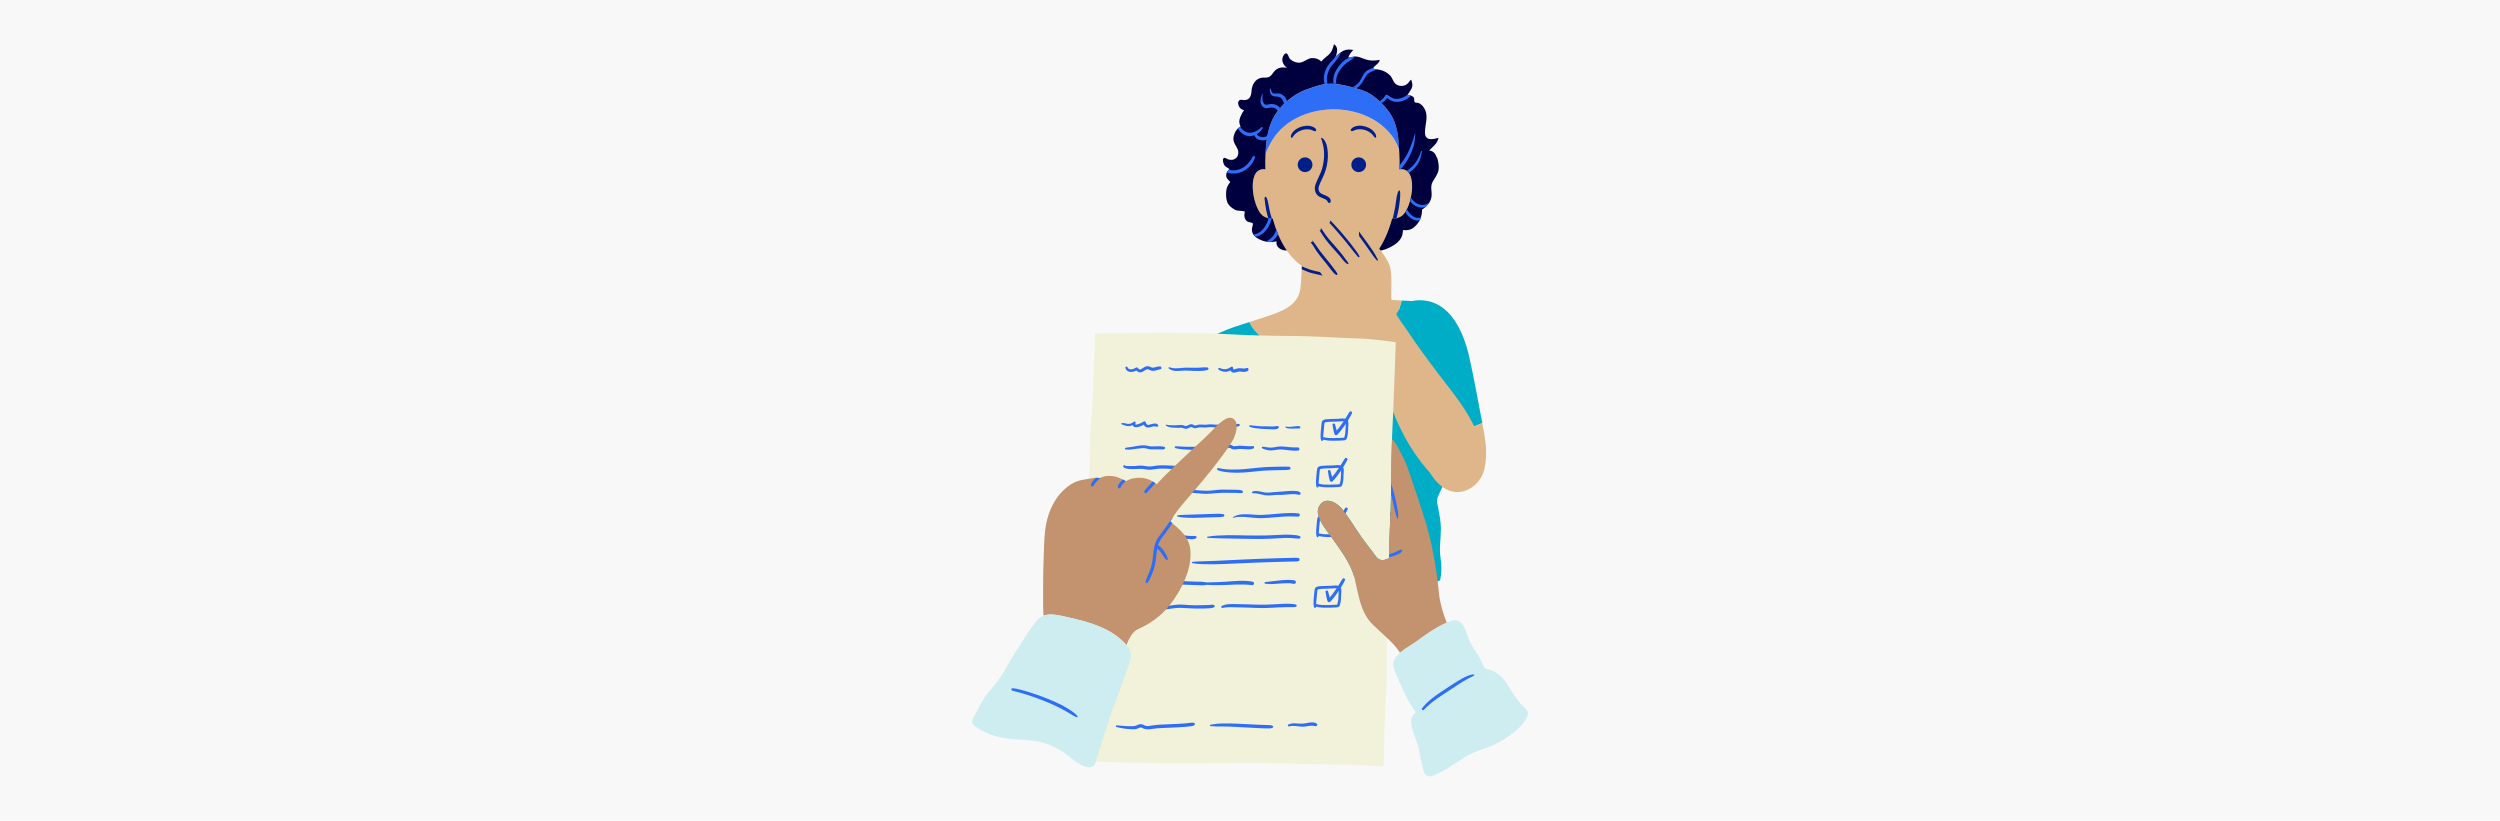 <?xml version="1.0" encoding="UTF-8"?>
<svg id="Capa_1" data-name="Capa 1" xmlns="http://www.w3.org/2000/svg" xmlns:xlink="http://www.w3.org/1999/xlink" viewBox="0 0 390 128">
  <defs>
    <style>
      .cls-1 {
        fill: #00003f;
      }

      .cls-1, .cls-2, .cls-3, .cls-4, .cls-5, .cls-6, .cls-7, .cls-8, .cls-9, .cls-10 {
        stroke-width: 0px;
      }

      .cls-2 {
        fill: #f1f2d9;
      }

      .cls-11 {
        clip-path: url(#clippath);
      }

      .cls-3 {
        fill: none;
      }

      .cls-4 {
        fill: #021f89;
      }

      .cls-5 {
        fill: #f8f8f8;
      }

      .cls-6 {
        fill: #00adc6;
      }

      .cls-12 {
        clip-path: url(#clippath-1);
      }

      .cls-13 {
        clip-path: url(#clippath-4);
      }

      .cls-14 {
        clip-path: url(#clippath-3);
      }

      .cls-15 {
        clip-path: url(#clippath-2);
      }

      .cls-16 {
        clip-path: url(#clippath-7);
      }

      .cls-17 {
        clip-path: url(#clippath-8);
      }

      .cls-18 {
        clip-path: url(#clippath-6);
      }

      .cls-19 {
        clip-path: url(#clippath-5);
      }

      .cls-20 {
        clip-path: url(#clippath-9);
      }

      .cls-21 {
        clip-path: url(#clippath-14);
      }

      .cls-22 {
        clip-path: url(#clippath-13);
      }

      .cls-23 {
        clip-path: url(#clippath-12);
      }

      .cls-24 {
        clip-path: url(#clippath-10);
      }

      .cls-25 {
        clip-path: url(#clippath-15);
      }

      .cls-26 {
        clip-path: url(#clippath-16);
      }

      .cls-27 {
        clip-path: url(#clippath-11);
      }

      .cls-7 {
        fill: #c3926e;
      }

      .cls-8 {
        fill: #cdedf0;
      }

      .cls-9 {
        fill: #2e6df5;
      }

      .cls-10 {
        fill: #dfb68a;
      }
    </style>
    <clipPath id="clippath">
      <rect class="cls-3" x="81.22" width="227.56" height="128"/>
    </clipPath>
    <clipPath id="clippath-1">
      <rect class="cls-3" x="81.22" width="227.56" height="128"/>
    </clipPath>
    <clipPath id="clippath-2">
      <path class="cls-3" d="M206.34,17.17c-3.03.4-5.93,1.81-7.67,4.38-.14.21-.27.42-.39.64-.33.58-.62,1.16-.85,1.78h0s0,.02,0,.02c-.04.81-.05,1.63-.02,2.44-3.02-.45-2.07,5.68-.54,7.12.38.36,1.09.63,1.68.55.49,1.76,1.18,3.5,2.2,4.98.38.55.81,1.07,1.3,1.53.34.33.69.61,1.04.86,0,.57-.01,1.15-.07,1.71-.1,1.07-.01,2.09-.51,3.07-1.02,2.03-3.56,2.64-5.55,3.33-.68.24-1.38.45-2.08.67.27.49.55.97.93,1.39.73.81,1.53,1.45,2.45,1.99,3.66,2.18,9.47,3.37,13.46,1.48,2.35-1.11,4.33-2.63,5.69-4.88.66-1.09.96-2.22,1.28-3.36-.6-.03-1.2-.05-1.78-.1-1.12-.09-2.34,0-3.31-.6-1.38-.86-1.46-2.66-1.59-4.11,0-.06-.01-.12-.02-.18.59-.32,1.16-.73,1.71-1.27.46-.45.88-.94,1.25-1.46,1.05-1.49,1.76-3.26,2.25-5.05.59.08,1.3-.19,1.68-.55,1.53-1.45,2.48-7.58-.54-7.12.03-.81.02-1.63-.02-2.44-.01-.21-.02-.41-.03-.62h0c-.31-.9-.77-1.74-1.31-2.41-2.12-2.63-5.55-3.9-8.9-3.9-.58,0-1.15.04-1.72.11"/>
    </clipPath>
    <clipPath id="clippath-3">
      <rect class="cls-3" x="81.22" width="227.56" height="128"/>
    </clipPath>
    <clipPath id="clippath-4">
      <path class="cls-3" d="M217.4,50.23c-1.36,2.25-3.34,3.77-5.69,4.88-3.98,1.88-9.79.7-13.46-1.48-.92-.55-1.72-1.19-2.45-1.99-.38-.42-.65-.91-.93-1.39-1.52.47-3.05.95-4.49,1.6-1.15.53-2.37,1.05-3.34,1.87-.91.76-1.65,1.74-2.31,2.7-2.12,3.09-2.41,7.17-2.65,10.8-.18,2.81-.42,5.62-.45,8.44,0,.95-.03,1.91-.06,2.86,1.35.4,2.79.63,4.04.92,1.49.34,3.2.71,4.8.79.03.26.07.51.12.77.11.55.37,1.07.37,1.64,0,.66-.31,1.35-.4,2.01-.16,1.15-.23,2.29-.23,3.47,0,1.04.01,2.17.14,3.28,2.24-.12,4.44-.5,6.7-1,3.64-.81,7.32-1.41,11.06-.89,3.42.47,6.77,1.3,10.2,1.66,1.72.18,4.48.3,6.28-.66.25-1.13.26-2.23.07-3.45-.25-1.57.06-3.03.05-4.58,0-1.16-.25-2.28-.45-3.42-.05-.3-.21-.77-.17-1.02.12-.82.8-1.72,1.02-2.57.42-1.64.19-3.45-.17-5.09-.07-.32-.27-.72-.28-1.02-.03-.55.32-1.21.45-1.74.79-3.04,1.35-6.1,1.52-9.23.16-3.04.23-7.07-1.93-9.49-1.61-1.8-3.86-1.94-6.09-2.03-.32,1.15-.61,2.27-1.28,3.36"/>
    </clipPath>
    <clipPath id="clippath-5">
      <rect class="cls-3" x="81.22" width="227.56" height="128"/>
    </clipPath>
    <clipPath id="clippath-6">
      <path class="cls-3" d="M207.28,8.56c-.41.35-.82.64-1.11,1.04-.38-.39-.85-.57-1.46-.55-.65.02-1.1.53-1.72.68-.55.14-1.23-.11-1.65-.48-.27-.24-.27-.64-.49-.85-.28-.28-.57.17-.68.44-.27.67.09,1.33.64,1.74-.81-.17-1.52-.06-2.06.63-.26.33-.44.7-.88.83-.19.06-.38.06-.58.05-.15,0-.3,0-.44.02-1.02.18-1.53,1.12-1.57,2.05-.04.83-.31,1.5-1.28,1.43-.28-.02-.45-.15-.68.1-.18.21-.13.43-.08.66.12.47.46.71.88.83-.25.29-.43.66-.58,1.03-.25.63-.22.91.02,1.52-.57.28-.94.91-1.07,1.52-.18.79.21,1.23.56,1.87.32.6.2,1.46-.51,1.72-.3.11-.61.08-.91,0-.26-.08-.52-.37-.72-.16-.21.23-.03.8.1,1.01.21.38.57.42.85.69-.33.17-.54.58-.54.95,0,.5.35.7.64,1.04-.39.53-.61.9-.64,1.57-.02.5-.01,1.07.16,1.54.2.54.68.92,1.17,1.2.52.29,1.1.1,1.58.31-.12.56-.14,1.16.39,1.54.18.13.75.14.85.3.08.14-.13.73-.14.91,0,.92.68,1.37,1.45,1.7.42.18.86.28,1.32.31.2.01.39-.02.58-.05.17-.03.35-.05.52-.05-.23.86.77,1.48,1.58,1.4-1.02-1.48-1.71-3.22-2.2-4.98-.59.08-1.3-.19-1.68-.55-1.53-1.45-2.48-7.58.54-7.12-.03-.81-.02-1.63.02-2.44,0,0,0-.01,0-.02h0c.12-2.41.41-4.67,1.92-6.65,1.29-1.7,3.12-2.99,5.17-3.59.67-.19,1.27-.46,1.96-.56.75-.11,1.51-.14,2.26-.03.68.1,1.37.25,2.03.43,1.12.31,2.31.62,3.28,1.28.94.64,1.76,1.46,2.46,2.35.92,1.18,1.36,2.5,1.58,3.97.11.72.15,1.46.18,2.19h0c0,.21.02.42.03.62.04.81.05,1.63.02,2.44,3.02-.46,2.07,5.68.54,7.12-.38.36-1.09.63-1.68.55-.49,1.79-1.2,3.56-2.25,5.05.85-.03,1.81-.46,2.46-.86.93-.59,1.47-1.29,1.48-2.39.97.09,1.5-.11,2.15-.85.6-.68.83-1.49.83-2.34.77-.5,1.43-1.26,1.49-2.17.05-.79-.24-1.46.18-2.2.35-.61.85-1.21.92-1.94.06-.6-.06-1.23-.24-1.81-.21-.65-.54-1.03-1.19-1.12.64-.68,1.25-1.01,1.46-1.98-.88.28-2.11.51-2.12-.8-.01-1.42.7-2.69-.24-4-.17-.24-.47-.53-.75-.62-.39-.13-.65.09-.68-.38-.03-.36.03-.52-.36-.7-.2-.09-.54-.2-.73-.09.25-.47.66-.89.78-1.43.08-.37-.09-.67-.14-1.03-.21.05-.39.43-.56.58-.18.15-.38.28-.61.34-.43.11-.91.03-1.26-.25-.43-.34-.5-.95-.9-1.35-.76-.76-1.66-.95-2.67-1,.11-.53,1.04-.82,1.05-1.42-.88.16-1.56.17-2.43-.16-.43-.16-.8-.34-1.28-.37-.15-.01-.35.03-.55.08-.24.06-.48.11-.63.06.14-.4.48-.86.78-1.16-.51-.07-.99-.12-1.48.1-.4.18-1,.63-1.27.99.23-.67.49-1.53-.26-1.98-.17.65-.32,1.2-.86,1.67"/>
    </clipPath>
    <clipPath id="clippath-7">
      <rect class="cls-3" x="81.22" width="227.56" height="128"/>
    </clipPath>
    <clipPath id="clippath-8">
      <path class="cls-3" d="M208.24,33.74c-.58.1-.78.61-.75.99-.29-.11-.59-.13-.89.04-.32.17-.65.57-.54,1.29-.22-.12-.44-.16-.65-.1-.28.09-.65.45-.75.81-.09.35,0,.66.14.94-.35.02-.59.23-.64.3-.16.19-.21.46-.21.7,0,.42.13.83.33,1.2.58,1.13,3.31,4.93,3.95,5.77.71.93,1.37,1.89,2.13,2.78.38.44.77.9,1.23,1.25.45.35.57.64.79,1.18.28.68.55,1.36.82,2.05.48,1.21.91,2.44,1.33,3.67.87,2.52,1.75,5.05,2.73,7.52.93,2.34,2.07,4.63,3.5,6.7,1.11,1.61,2.43,3.28,4.06,4.4.71.48,1.61.89,2.46,1.02.53.08,1.06.03,1.56-.14.62-.21,1.44-.63,1.79-1.2.43-.71.55-1.82.6-2.63.13-1.76-.3-3.5-.98-5.11-1.39-3.28-3.77-6.07-5.89-8.86-1.6-2.11-3.19-4.24-4.65-6.45-.76-1.15-1.67-2.21-2.24-3.48-.61-1.34-.41-2.76-.42-4.2,0-.75,0-1.51-.15-2.25-.34-1.73-1.8-2.82-2.51-4.38-.25-.56-.44-1.17-.56-1.77-.08-.43-.22-.97-.61-1.23-.51-.33-.92.18-1.07.62-.2.58-.2,1.24-.08,1.91-.63-.79-1.28-1.56-1.99-2.28-.42-.42-1.02-1.06-1.68-1.06-.06,0-.11,0-.17.01"/>
    </clipPath>
    <clipPath id="clippath-9">
      <rect class="cls-3" x="81.22" width="227.56" height="128"/>
    </clipPath>
    <clipPath id="clippath-10">
      <path class="cls-3" d="M225.68,97.12c-.11.05-.22.1-.32.14-1.56.71-2.98,1.74-4.35,2.75-.85.62-1.81,1.1-2.61,1.79-.11.1-.22.19-.32.3-1.27,1.27-.65,2.28-.02,3.72.76,1.71,1.62,3.82,2.81,5.28-.88.79-.87,1.37-.59,2.55.27,1.11.82,2.11,1.04,3.23.23,1.19.46,2.33.77,3.48.15.56.75.89,1.3.7.85-.29,1.65-.73,2.4-1.2,1.01-.63,2.01-1.31,3.03-1.93,1.31-.79,2.76-1.06,4.14-1.7,1.34-.62,2.64-1.5,3.75-2.46.72-.63,1.18-1.27,1.52-2,.19-.41.09-.91-.26-1.2-.97-.83-1.77-2.05-2.36-3.02-.85-1.41-1.7-2.61-3.35-3.1-.62-.18-.5.04-.85-.54-.23-.39-.38-.85-.6-1.25-.49-.85-1.08-1.63-1.53-2.5-.47-.91-.78-2.85-1.82-3.31-.15-.07-.32-.09-.49-.09-.44,0-.91.18-1.31.36"/>
    </clipPath>
    <clipPath id="clippath-11">
      <rect class="cls-3" x="81.22" width="227.56" height="128"/>
    </clipPath>
    <clipPath id="clippath-12">
      <path class="cls-3" d="M216.87,81.21c-.1,1.94-.15,3.89-.17,5.84-.36.2-.73.35-1.11.32-.72-.06-1.04-.73-1.44-1.26-.55-.74-1.13-1.45-1.66-2.19-1.05-1.49-1.98-3.08-3.11-4.52-.82-1.04-2.77-2.11-3.63-.34-.6,1.24.6,2.85,1.26,3.78,1.54,2.18,3.7,4.78,4.33,7.43.58,2.42.88,5.22,2.74,7.09.73.73,1.53,1.42,2.29,2.14.34.32.67.64.98.97.38.4.71.87,1.06,1.33.8-.69,1.76-1.17,2.61-1.79,1.38-1.01,2.79-2.04,4.35-2.75.1-.05.21-.1.32-.14-.61-1.52-1.06-3.08-1.22-4.69-.41-4.18-1.11-8.12-2.43-12.16-.65-1.99-1.29-3.97-1.97-5.93-.36-1.06-.74-2.21-1.28-3.21-.39-.72-.97-2.03-1.63-2.62-.16,4.23-.06,8.48-.29,12.71"/>
    </clipPath>
    <clipPath id="clippath-13">
      <rect class="cls-3" x="81.22" width="227.56" height="128"/>
    </clipPath>
    <clipPath id="clippath-14">
      <path class="cls-3" d="M188.87,67.42c-1.05,1.05-2.14,2.03-3.22,3.04-1.73,1.62-3.55,3.31-5.19,5.08-.73-.55-1.39-.98-2.5-1.02-.8-.03-1.62.13-2.29.55-.81-.47-1.43-.8-2.49-.84-.62-.02-1.12.11-1.57.35-.41-.06-.83-.07-1.28.02-1.15.22-2.22.26-3.23.94-1.05.71-1.88,1.56-2.53,2.64-1.84,3.07-1.59,6.15-1.75,9.59-.08,1.59-.06,3.21-.06,4.81v2.26c0,.33.05.78.06,1.2,1.11-.42,2.48-.04,3.67.22,3.3.73,6.94,1.68,9.26,4.36.39-1.03.98-2.12,1.79-2.48,1.91-.85,3.56-1.99,4.89-3.64,1.84-2.3,3.62-5.76,3.29-8.77-.23-2.07-1.68-3.15-3.15-4.4.77-1.28,1.74-2.45,2.7-3.56,1.78-2.06,3.58-4.14,5.19-6.34.75-1.03,1.6-2.12,2.15-3.27.38-.81.8-2.7-.49-2.98-.06-.01-.12-.02-.18-.02-1.01,0-2.44,1.66-3.03,2.26"/>
    </clipPath>
    <clipPath id="clippath-15">
      <rect class="cls-3" x="81.22" width="227.56" height="128"/>
    </clipPath>
    <clipPath id="clippath-16">
      <path class="cls-3" d="M162.8,96.05c-.39.14-.75.39-1.06.77-1.28,1.56-2.31,3.37-3.41,5.06-1,1.56-1.86,3.35-3.01,4.79-.6.75-1.27,1.4-1.79,2.24-.62.99-1.08,2.09-1.72,3.06,0,0,0,0,0,0-.27.42-.17.98.23,1.28,1.1.82,2.4,1.39,3.7,1.71,1.88.46,3.79.38,5.69.63,1.43.19,2.7.73,3.92,1.43,1.54.88,2.87,2.54,4.53,2.69.45.04.86-.25.98-.68.51-1.68,1.25-3.86,1.47-4.6.49-1.67,1.07-3.36,1.7-4.99.57-1.47,1.11-2.92,1.59-4.43.47-1.47,1.37-2.82.28-4.17-.06-.07-.12-.15-.18-.22-2.31-2.68-5.96-3.63-9.26-4.36-.81-.18-1.69-.41-2.52-.41-.4,0-.78.05-1.15.19"/>
    </clipPath>
  </defs>
  <rect class="cls-5" x="-6111.75" y="-48.92" width="8328.34" height="240"/>
  <g class="cls-11">
    <g class="cls-12">
      <path class="cls-10" d="M213.68,40.61c-.55.53-1.12.95-1.71,1.27,0,.06.01.12.02.18.13,1.45.21,3.26,1.59,4.11.97.6,2.2.51,3.31.6.58.05,1.18.07,1.78.1-.32,1.15-.61,2.27-1.28,3.36-1.36,2.25-3.34,3.77-5.69,4.88-3.98,1.88-9.79.7-13.46-1.48-.92-.55-1.72-1.19-2.45-1.99-.38-.42-.65-.91-.93-1.39.7-.22,1.39-.43,2.08-.67,1.99-.68,4.52-1.3,5.55-3.33.5-.99.41-2.01.51-3.07.05-.56.07-1.13.07-1.71-.36-.24-.7-.53-1.04-.86-.48-.47-.91-.98-1.3-1.53-1.02-1.48-1.71-3.22-2.2-4.98-.59.08-1.3-.19-1.68-.55-1.53-1.45-2.48-7.58.54-7.12-.03-.81-.02-1.63.02-2.44,0,0,0-.01,0-.02h0c.23-.62.52-1.2.85-1.78.12-.22.25-.43.39-.64,1.74-2.57,4.64-3.97,7.67-4.38,3.84-.51,8.13.7,10.62,3.79.53.66.99,1.51,1.31,2.4h0c0,.21.02.42.03.62.04.81.05,1.63.02,2.44,3.02-.46,2.07,5.68.54,7.12-.38.36-1.09.63-1.68.55-.49,1.79-1.2,3.56-2.25,5.05-.37.53-.78,1.02-1.25,1.46"/>
    </g>
    <g class="cls-15">
      <path class="cls-4" d="M204.74,25.7c0,.63-.51,1.15-1.15,1.15s-1.15-.51-1.15-1.15.51-1.15,1.15-1.15,1.15.51,1.15,1.15"/>
      <path class="cls-4" d="M213.11,25.7c0,.63-.51,1.15-1.15,1.15s-1.15-.51-1.15-1.15.51-1.15,1.15-1.15,1.15.51,1.15,1.15"/>
      <path class="cls-4" d="M206.09,21.56c.06.16.1.33.15.49.06.18.1.36.15.54.09.36.14.73.16,1.11.04.85-.05,1.72-.28,2.54-.25.87-.73,1.65-1.04,2.5-.26.69-.11,1.53.57,1.93.27.15.58.24.84.37.14.06.25.13.34.22.09.09.13.18.21.31.09.16.33.12.38-.05.2-.68-.68-.99-1.15-1.18-.23-.1-.46-.2-.6-.42-.18-.28-.15-.63-.05-.93.14-.42.36-.82.54-1.22.2-.43.39-.86.52-1.32.25-.85.36-1.76.31-2.64-.03-.44-.09-.88-.22-1.3-.07-.2-.16-.4-.27-.58-.12-.19-.25-.31-.44-.43-.05-.03-.12.02-.1.07"/>
      <path class="cls-4" d="M205.32,20.35c.06-.16-.12-.31-.22-.4-.13-.11-.3-.18-.46-.23-.31-.1-.66-.13-.98-.09-.68.07-1.35.34-1.84.83-.24.24-.5.59-.44.94.02.1.15.11.21.06.1-.1.17-.21.25-.32.08-.11.17-.2.27-.29.21-.19.46-.34.72-.45.51-.22,1.09-.3,1.62-.17.15.04.29.1.43.16.14.05.36.18.44-.03"/>
      <path class="cls-4" d="M210.81,20.44c.13.07.26-.02.38-.07.12-.05.25-.11.39-.14.26-.07.51-.09.79-.06.52.04,1.09.26,1.5.61.12.1.23.2.32.32.09.12.16.24.27.35.06.06.19.04.21-.06.06-.33-.16-.63-.37-.87-.22-.25-.5-.45-.8-.59-.61-.3-1.37-.43-2.03-.23-.19.05-.38.13-.53.26-.11.09-.36.36-.14.48"/>
      <path class="cls-4" d="M209.55,35.82c-.06-.14-.23-.22-.37-.27-.17-.06-.35-.1-.53-.14-.39-.07-.79-.08-1.19-.03-.77.09-1.55.35-1.98,1.03-.12.18.15.39.3.23.46-.47,1.14-.7,1.78-.76.35-.03.71-.02,1.07,0,.17,0,.34.02.51.04.13.01.29.02.41-.05.02-.01.02-.03.01-.06"/>
      <path class="cls-4" d="M197.32,30.72c-.1.21-.03.42,0,.65.03.23.06.47.09.7.07.48.15.95.28,1.42.13.48.27.96.44,1.42.17.46.37.93.64,1.34.09.14.31.05.27-.11-.12-.48-.29-.95-.44-1.41-.15-.46-.29-.93-.42-1.4-.12-.46-.2-.92-.29-1.39-.04-.23-.09-.45-.15-.68-.06-.21-.11-.45-.31-.56-.03-.02-.08,0-.1.03"/>
      <path class="cls-4" d="M218.27,29.7c-.06.08-.13.13-.18.22-.05.1-.07.23-.1.34-.07.23-.11.47-.15.71-.06.46-.12.93-.2,1.39-.18.94-.41,1.88-.63,2.81-.12.51-.25,1.01-.39,1.52-.04.14.16.22.23.1.23-.4.4-.84.55-1.28.15-.44.29-.89.42-1.33.27-.93.45-1.9.55-2.86.03-.27.06-.55.06-.82,0-.13,0-.26,0-.39,0-.14-.04-.24-.08-.38-.01-.04-.07-.06-.09-.02"/>
      <path class="cls-4" d="M213.58,41.35c-.51.09-.97.4-1.43.61-.49.22-1.02.37-1.54.49-1.09.26-2.2.34-3.31.22-.56-.06-1.12-.16-1.67-.29-.42-.1-.86-.19-1.27-.32-.51-.17-1.01-.4-1.5-.62-.66-.3-1.32-.62-1.96-.95-.07-.03-.17.04-.11.11.18.23.42.4.66.56.31.2.63.37.96.53.57.28,1.14.54,1.73.76.33.12.68.2,1.02.28.57.14,1.14.26,1.72.34,1.16.16,2.3.13,3.45-.1.61-.12,1.23-.28,1.79-.55.28-.13.55-.29.8-.47.24-.17.49-.35.69-.57.01-.02,0-.04-.02-.03"/>
    </g>
    <g class="cls-14">
      <path class="cls-10" d="M190.52,84.65c-.16,1.15-.23,2.29-.23,3.47,0,1.04.01,2.17.14,3.28-.97.05-1.96.06-2.96,0-1.48-.08-3.03-.38-4.47-.76-.59-.16-1.2-.33-1.78-.53.04-3.87.26-7.73.36-11.59,1.35.4,2.79.63,4.04.92,1.49.34,3.21.71,4.8.79.03.26.07.51.12.77.11.55.37,1.07.37,1.64,0,.66-.31,1.35-.4,2.01"/>
      <path class="cls-6" d="M225.18,67.63c-.14.53-.48,1.19-.45,1.74.02.3.21.7.28,1.02.36,1.65.59,3.45.17,5.09-.21.84-.89,1.74-1.02,2.57-.04.25.12.72.17,1.02.2,1.13.45,2.26.45,3.42,0,1.54-.3,3.01-.05,4.58.19,1.22.18,2.33-.07,3.45-1.8.96-4.56.84-6.28.66-3.43-.36-6.78-1.19-10.2-1.66-3.74-.52-7.42.08-11.06.89-2.26.5-4.45.88-6.7,1-.13-1.11-.14-2.24-.14-3.28,0-1.18.08-2.32.23-3.47.09-.65.4-1.34.4-2.01,0-.57-.26-1.09-.37-1.64-.05-.25-.09-.51-.12-.77-1.59-.09-3.31-.45-4.8-.79-1.25-.29-2.69-.52-4.04-.92.03-.95.05-1.91.06-2.86.03-2.82.27-5.63.45-8.44.23-3.63.53-7.72,2.65-10.8.67-.97,1.41-1.94,2.31-2.7.97-.82,2.19-1.34,3.34-1.87,1.44-.66,2.97-1.13,4.49-1.6.27.49.55.97.93,1.39.73.81,1.53,1.45,2.45,1.99,3.66,2.18,9.47,3.37,13.46,1.48,2.35-1.11,4.33-2.63,5.69-4.88.66-1.09.96-2.22,1.28-3.36,2.23.09,4.48.24,6.09,2.03,2.17,2.42,2.1,6.45,1.93,9.49-.17,3.14-.73,6.2-1.52,9.23"/>
    </g>
    <g class="cls-13">
      <path class="cls-4" d="M191,60.84c-.01.36-.1.71-.13,1.07-.03.33-.08.66-.12.99-.09.66-.2,1.31-.34,1.97-.28,1.35-.69,2.66-1.01,4-.66,2.79-.53,5.67.1,8.45.07.32.14.64.16.97.02.34.02.69.03,1.03,0,.64.01,1.36.35,1.93.06.11.27.07.26-.07-.08-.57-.09-1.14-.09-1.71,0-.61.01-1.22-.08-1.82-.05-.32-.14-.64-.2-.97-.07-.36-.14-.72-.19-1.08-.11-.68-.17-1.37-.21-2.06-.07-1.4.02-2.8.3-4.17.14-.69.34-1.37.5-2.05.16-.65.31-1.31.44-1.97.14-.72.26-1.45.34-2.18.04-.38.06-.76.07-1.14,0-.4-.05-.79-.07-1.18,0-.07-.1-.07-.11,0"/>
      <path class="cls-4" d="M213.03,78.8c.07.17.16.32.29.45.15.14.34.25.52.35.4.21.84.36,1.27.48.97.26,1.99.46,3,.36.66-.06,1.38-.19,1.95-.54.08-.05.05-.19-.05-.18-.57.03-1.12.16-1.69.2-.57.04-1.15.02-1.71-.06-.79-.11-1.61-.28-2.36-.57-.2-.08-.4-.17-.59-.27-.17-.1-.36-.18-.53-.29-.05-.03-.14.02-.11.09"/>
      <path class="cls-4" d="M194.96,80.29c.63.5,1.5.58,2.28.58.88,0,1.76-.13,2.61-.36.42-.11.83-.27,1.22-.46.19-.09.06-.41-.15-.34-1.49.46-3.11.83-4.68.66-.4-.04-.81-.13-1.2-.22-.08-.02-.16.09-.09.15"/>
    </g>
    <g class="cls-19">
      <path class="cls-9" d="M218.27,23.36c-.31-.89-.77-1.74-1.31-2.4-2.49-3.09-6.78-4.3-10.62-3.79-3.03.4-5.93,1.81-7.67,4.38-.14.21-.27.42-.39.64-.33.58-.62,1.16-.85,1.78.12-2.41.41-4.67,1.92-6.65,1.29-1.7,3.12-2.99,5.17-3.59.67-.19,1.27-.46,1.96-.56.75-.11,1.51-.14,2.26-.03.68.1,1.37.25,2.03.43,1.12.31,2.31.62,3.28,1.28.94.64,1.76,1.46,2.46,2.35.92,1.18,1.36,2.5,1.58,3.97.11.72.15,1.46.18,2.19"/>
      <path class="cls-1" d="M224.19,24.58c.18.57.29,1.2.24,1.81-.07.73-.57,1.32-.92,1.94-.42.74-.13,1.41-.18,2.2-.05.91-.72,1.67-1.49,2.17,0,.85-.24,1.67-.83,2.34-.65.74-1.18.94-2.15.85,0,1.11-.54,1.8-1.48,2.39-.64.41-1.61.84-2.46.86,1.05-1.49,1.76-3.26,2.25-5.05.59.08,1.3-.19,1.68-.55,1.53-1.45,2.48-7.58-.54-7.12.03-.81.02-1.63-.02-2.44-.01-.21-.02-.41-.03-.62h0c-.03-.73-.08-1.48-.18-2.2-.22-1.46-.66-2.79-1.58-3.97-.7-.9-1.52-1.71-2.46-2.35-.97-.66-2.16-.98-3.28-1.28-.67-.18-1.35-.33-2.03-.43-.75-.11-1.51-.08-2.26.03-.69.1-1.29.36-1.96.56-2.05.6-3.88,1.89-5.17,3.59-1.5,1.98-1.8,4.23-1.92,6.65h0s0,.02,0,.02c-.04.81-.05,1.63-.02,2.44-3.02-.45-2.07,5.68-.54,7.12.38.36,1.09.63,1.68.55.49,1.76,1.18,3.5,2.2,4.98-.81.08-1.81-.54-1.58-1.4-.36,0-.72.12-1.1.1-.46-.03-.9-.13-1.32-.31-.77-.32-1.45-.78-1.45-1.7,0-.17.22-.77.14-.91-.09-.16-.67-.17-.85-.3-.53-.38-.51-.98-.39-1.54-.49-.21-1.07-.02-1.58-.31-.49-.28-.97-.65-1.17-1.2-.17-.47-.19-1.04-.16-1.54.03-.68.25-1.05.64-1.57-.29-.34-.64-.54-.64-1.04,0-.37.2-.78.54-.95-.28-.27-.64-.31-.85-.69-.12-.22-.31-.79-.1-1.01.2-.21.47.08.72.16.3.09.61.12.91,0,.71-.27.83-1.12.51-1.72-.34-.65-.73-1.08-.56-1.87.13-.6.5-1.24,1.07-1.52-.24-.61-.27-.89-.02-1.52.15-.37.33-.73.58-1.03-.42-.12-.76-.36-.88-.83-.06-.23-.11-.45.08-.66.22-.25.39-.12.68-.1.97.07,1.23-.6,1.28-1.43.05-.93.56-1.88,1.57-2.05.34-.06.69.03,1.02-.08.44-.13.62-.5.88-.83.55-.69,1.25-.8,2.06-.63-.54-.41-.91-1.08-.64-1.74.11-.27.4-.72.68-.44.21.21.22.61.49.85.42.37,1.1.61,1.65.48.62-.15,1.07-.66,1.72-.68.61-.02,1.09.16,1.46.55.29-.4.7-.69,1.11-1.04.53-.46.68-1.01.86-1.67.74.45.49,1.31.26,1.98.27-.36.87-.81,1.27-.99.49-.22.98-.17,1.48-.1-.3.31-.64.76-.78,1.16.28.09.83-.17,1.18-.14.47.03.84.21,1.28.37.87.33,1.54.32,2.43.16,0,.6-.94.89-1.05,1.42,1.02.05,1.92.24,2.67,1,.4.4.47,1,.9,1.35.35.28.83.36,1.26.25.23-.06.44-.18.61-.34.17-.15.35-.53.56-.58.05.36.22.67.14,1.03-.12.54-.53.95-.78,1.43.19-.12.53,0,.73.09.39.18.33.34.36.7.03.47.29.25.68.38.28.09.58.38.75.62.94,1.31.23,2.58.24,4,.01,1.31,1.24,1.08,2.12.8-.21.96-.82,1.3-1.46,1.98.64.09.98.47,1.19,1.12"/>
    </g>
    <g class="cls-18">
      <path class="cls-9" d="M220.71,20.88c-.12.5-.29.99-.47,1.47-.18.48-.35.95-.58,1.41-.44.92-1.03,1.76-1.74,2.49-.41.42-.85.8-1.3,1.17-.18.15.05.43.25.32.94-.53,1.71-1.34,2.33-2.21.6-.86,1.08-1.85,1.35-2.86.16-.58.2-1.18.24-1.78,0-.05-.08-.06-.09-.01"/>
      <path class="cls-9" d="M221.66,23.62c-.1.45-.32.9-.55,1.29-.23.39-.49.75-.82,1.07-.31.29-.65.55-1.03.76-.35.19-.73.36-1.14.38-.26.02-.25.37,0,.39.47.05.94-.11,1.34-.33.41-.22.78-.52,1.11-.85.34-.34.64-.74.84-1.18.22-.48.31-.97.41-1.49.02-.11-.14-.15-.16-.05"/>
      <path class="cls-9" d="M196.92,14.63c-.08.23-.18.44-.23.68-.05.23-.06.46-.02.7.08.47.42.88.93.87.22,0,.44-.08.66-.1.19-.01.37,0,.54.07.29.1.52.34.63.63.17.43.09.9-.02,1.33-.05.21.23.33.34.15.42-.71.39-1.75-.26-2.33-.31-.28-.72-.42-1.14-.41-.24,0-.47.07-.7.11-.18.03-.31.01-.44-.13-.17-.19-.25-.45-.26-.7-.02-.27-.01-.59.04-.85,0-.04-.05-.06-.07-.02"/>
      <path class="cls-9" d="M198.1,13.88c-.05.36.03.79.34,1.02.35.26.81.08,1.19.26.29.14.49.41.59.71.11.35.07.71.03,1.07-.03.23.35.33.44.12.33-.69.13-1.66-.47-2.15-.16-.13-.33-.23-.52-.29-.23-.07-.46-.04-.7-.03-.2.01-.38.02-.53-.15-.13-.15-.19-.35-.2-.54,0-.09-.15-.12-.16-.02"/>
      <path class="cls-9" d="M208.95,6.67c.02.35-.02.73-.08,1.07-.06.36-.21.65-.42.94-.24.33-.49.64-.77.94-.18.2-.36.38-.51.6-.52.78-.83,1.9-.55,2.82.16.53.55.99,1.11,1.12.17.04.28-.2.12-.29-.37-.22-.67-.5-.79-.92-.12-.42-.08-.88.02-1.3.11-.44.29-.87.54-1.24.14-.22.34-.4.51-.61.25-.29.48-.59.69-.9.22-.33.37-.67.39-1.07.02-.4-.14-.77-.17-1.16,0-.06-.1-.06-.1,0"/>
      <path class="cls-9" d="M212.17,7.46c-.24.26-.49.5-.75.74-.26.24-.52.48-.8.67-.28.19-.57.34-.85.53-.29.2-.52.43-.73.7-.4.51-.8,1.06-.95,1.7-.12.47-.13.97-.03,1.45.11.53.4,1.04.94,1.2.17.05.27-.19.12-.28-.75-.43-.78-1.53-.57-2.27.16-.56.53-1.05.9-1.49.2-.24.42-.45.68-.63.26-.18.53-.34.78-.53.59-.47.96-1.08,1.36-1.71.04-.06-.05-.12-.09-.07"/>
      <path class="cls-9" d="M215.92,9.81c-.24.15-.5.25-.75.38-.24.12-.49.23-.74.32-.49.19-1.03.32-1.42.71-.4.39-.56.96-.87,1.42-.28.42-.69.76-1.14.97-.51.24-1.06.25-1.61.19-.22-.02-.25.32-.05.38,1.03.29,2.13-.15,2.84-.9.41-.43.62-.97.94-1.46.31-.48.82-.62,1.32-.84.29-.12.56-.27.82-.45.27-.19.49-.42.73-.63.05-.04-.01-.12-.07-.09"/>
      <path class="cls-9" d="M220.93,12.99c-.24.4-.49.8-.76,1.18-.28.39-.66.7-1.09.93-.43.23-.92.37-1.4.32-.51-.05-.84-.37-1.26-.62-.1-.06-.24-.02-.3.08-.23.39-.53.71-.94.91-.41.2-.89.29-1.33.39-.25.06-.14.43.11.38.5-.09,1.01-.19,1.48-.42.46-.23.81-.61,1.07-1.05-.1.03-.2.05-.3.08.35.21.64.48,1.03.62.43.14.9.14,1.33.03.82-.2,1.56-.74,1.97-1.48.23-.41.31-.88.49-1.31.03-.06-.06-.11-.09-.05"/>
      <path class="cls-9" d="M193.13,17.68c-.28.25-.34.66-.32,1.01.02.4.1.83.25,1.2.41,1,1.53,1.63,2.58,1.24.57-.21,1.01-.61,1.34-1.12.08-.13-.1-.27-.21-.16-.58.57-1.42,1.05-2.25.78-.4-.13-.77-.42-.99-.78-.18-.29-.28-.64-.36-.97-.05-.2-.09-.41-.1-.61,0-.18-.02-.4.1-.54.02-.03-.01-.07-.04-.04"/>
      <path class="cls-9" d="M195.7,20.71c-.02.16-.05.27.01.43.05.13.12.26.22.37.23.24.56.34.89.38.35.04.7-.03,1.01-.2.15-.08.29-.19.42-.3.13-.12.28-.25.36-.41.09-.17-.09-.34-.25-.25-.13.07-.24.18-.36.27-.11.08-.23.16-.36.23-.23.12-.48.17-.74.16-.21-.02-.48-.09-.63-.21-.07-.06-.13-.13-.18-.2-.03-.05-.06-.11-.1-.16-.04-.05-.09-.08-.13-.13-.04-.05-.14-.02-.15.04"/>
      <path class="cls-9" d="M189.79,25.4c.1.23.22.47.39.66.18.21.4.39.63.55.44.3.99.47,1.52.47.98.01,1.91-.4,2.6-1.1.39-.4.66-.88.86-1.4.08-.2-.25-.34-.35-.15-.4.73-.96,1.43-1.71,1.82-.78.41-1.72.44-2.51.04-.25-.13-.5-.27-.74-.43-.23-.16-.46-.3-.66-.49-.02-.02-.04,0-.03.03"/>
      <path class="cls-9" d="M195.96,37.86c.22.11.43.23.66.3.22.06.46.05.68.01.49-.07.92-.33,1.29-.64.65-.54,1-1.31,1.09-2.14.05-.48.02-.96-.07-1.43-.04-.22-.37-.16-.38.05-.01.71.02,1.44-.24,2.12-.26.69-.88,1.29-1.56,1.56-.22.09-.44.13-.68.15-.26.02-.52.03-.76-.07-.05-.02-.08.06-.03.08"/>
      <path class="cls-9" d="M194.43,36.3c.18.16.33.35.54.46.19.11.4.16.62.18.46.03.93-.18,1.3-.44.8-.58,1.29-1.5,1.5-2.45.12-.55.16-1.11.12-1.67-.02-.27-.4-.27-.42,0-.07.84-.12,1.69-.48,2.47-.33.72-.95,1.48-1.76,1.68-.45.11-1.03.06-1.39-.27-.02-.02-.06.01-.03.03"/>
      <path class="cls-9" d="M223.82,30.04c-.11.36-.27.7-.47,1.03-.17.29-.39.55-.69.71-.73.4-1.55.14-2.12-.41-.33-.32-.58-.72-.78-1.13-.09-.18-.37-.05-.32.13.24.87.98,1.71,1.85,1.95.87.25,1.77-.15,2.25-.9.26-.4.35-.88.48-1.33.03-.13-.16-.18-.2-.05"/>
      <path class="cls-9" d="M222.22,33.53c-.07.29-.45.4-.71.44-.3.04-.63.01-.9-.13-.73-.37-1.15-1.14-1.43-1.87-.09-.23-.41-.14-.36.1.23,1.32,1.59,2.77,3.03,2.24.34-.12.55-.36.6-.72.02-.14-.18-.21-.22-.06"/>
    </g>
    <g class="cls-16">
      <path class="cls-6" d="M231.23,65.99c-1.11.54-2.46.92-3.54,1.27-1.53.5-3.05,1-4.62,1.35-.62.14-1.3.32-1.97.45-.45-1.4-.82-2.81-1.23-4.22-.04-.13-.08-.27-.12-.4-.34-1.15-.75-2.27-1.05-3.43-.32-1.2-.75-2.36-1.04-3.57-.53-2.2-.98-5.03-.31-7.24.62-2.05,1.86-3.37,4.1-3.36,4.8,0,6.88,4.97,7.78,8.95.67,2.99,1.19,6,1.78,9,.08.4.16.79.24,1.19"/>
      <path class="cls-10" d="M231.55,73.22c-.65,2.64-3.55,4.5-6.11,3.01-2.02-1.17-3.13-3.73-3.89-5.83-.16-.44-.31-.89-.45-1.33.68-.14,1.35-.32,1.97-.45,1.57-.35,3.08-.85,4.62-1.35,1.09-.35,2.43-.74,3.54-1.27.48,2.4.92,4.78.32,7.23"/>
      <path class="cls-10" d="M231.24,72.27c-.06.81-.17,1.92-.6,2.63-.34.57-1.17.99-1.79,1.2-.5.17-1.04.22-1.56.14-.85-.13-1.75-.53-2.46-1.02-1.64-1.12-2.95-2.79-4.06-4.4-1.43-2.07-2.57-4.36-3.5-6.7-.98-2.48-1.86-5.01-2.73-7.52-.43-1.23-.85-2.46-1.33-3.67-.27-.68-.54-1.37-.82-2.05-.22-.54-.34-.83-.79-1.18-.45-.36-.85-.82-1.23-1.25-.76-.88-1.43-1.85-2.13-2.78-.64-.84-3.36-4.63-3.95-5.77-.19-.37-.32-.78-.33-1.2,0-.24.05-.51.21-.7.06-.07.29-.28.64-.3-.15-.28-.24-.59-.14-.94.1-.37.47-.73.75-.81.21-.06.43-.02.65.1-.11-.72.23-1.11.54-1.29.3-.16.6-.15.89-.04-.03-.38.17-.89.75-.99.71-.12,1.39.59,1.84,1.05.71.72,1.37,1.49,1.99,2.28-.12-.66-.12-1.33.08-1.91.15-.44.57-.95,1.07-.62.39.26.53.8.61,1.23.12.6.31,1.22.56,1.77.71,1.56,2.16,2.65,2.51,4.38.15.74.15,1.5.15,2.25,0,1.44-.19,2.86.42,4.2.57,1.26,1.49,2.33,2.24,3.48,1.46,2.21,3.05,4.34,4.65,6.45,2.12,2.79,4.5,5.58,5.89,8.86.68,1.61,1.11,3.36.98,5.11"/>
    </g>
    <g class="cls-17">
      <path class="cls-4" d="M210.55,34.51c.44.87.98,1.68,1.57,2.46.59.78,1.14,1.59,1.71,2.39.31.45.6.9.99,1.28.07.07.18-.02.14-.11-.22-.43-.44-.85-.7-1.26-.27-.41-.55-.81-.84-1.21-.56-.8-1.16-1.57-1.73-2.36-.32-.45-.66-.87-1.05-1.25-.05-.05-.12.01-.09.07"/>
      <path class="cls-4" d="M206.61,33.85c.31.42.67.8,1.02,1.18.36.39.71.8,1.06,1.2.69.8,1.37,1.61,2.02,2.44.38.48.75.98,1.17,1.44.1.1.25-.03.19-.15-.25-.49-.59-.91-.92-1.35-.32-.42-.64-.85-.98-1.26-.68-.84-1.39-1.65-2.13-2.44-.41-.44-.81-.87-1.3-1.22-.09-.06-.21.06-.15.15"/>
      <path class="cls-4" d="M205.36,34.62c-.03.09-.06.21-.05.31.01.12.07.24.12.35.1.21.24.39.37.58.31.44.57.92.89,1.36.7.95,1.54,1.79,2.3,2.69.38.45.69.97,1.2,1.28.12.07.22-.09.14-.19-.31-.39-.59-.82-.9-1.22-.34-.44-.71-.87-1.08-1.29-.38-.43-.76-.85-1.12-1.28-.35-.42-.64-.87-.94-1.33-.14-.21-.3-.4-.43-.61-.06-.1-.12-.2-.16-.3-.04-.12-.1-.23-.13-.35-.03-.11-.19-.1-.22,0"/>
      <path class="cls-4" d="M203.96,35.98c-.25.4-.05.87.15,1.24.23.42.54.8.8,1.2.14.21.26.43.4.65.18.26.36.52.56.77.37.48.77.95,1.15,1.43.22.28.42.56.65.84.22.27.47.61.78.78.09.05.23-.03.19-.15-.11-.29-.32-.54-.51-.78-.19-.24-.36-.49-.55-.73-.36-.47-.74-.93-1.11-1.38-.37-.45-.73-.91-1.05-1.41-.24-.37-.53-.71-.78-1.08-.27-.4-.5-.85-.53-1.33,0-.08-.11-.11-.15-.04"/>
    </g>
    <g class="cls-20">
      <path class="cls-2" d="M217.74,53.39s-.31,9.31-.54,13.96c-.02.38-.03.77-.05,1.15-.16,4.23-.06,8.48-.29,12.71-.1,1.94-.15,3.89-.17,5.84-.36.2-.73.35-1.11.32-.72-.06-1.04-.73-1.44-1.26-.55-.74-1.13-1.45-1.66-2.19-1.05-1.49-1.98-3.08-3.11-4.52-.82-1.04-2.77-2.11-3.63-.34-.6,1.24.6,2.85,1.26,3.78,1.54,2.18,3.7,4.78,4.33,7.43.58,2.42.88,5.22,2.74,7.09.73.73,1.53,1.42,2.29,2.14-.06,3.15.04,6.3-.19,9.42-.25,3.54-.16,7.06-.35,10.59-1.19.08-2.47-.09-3.66-.14-3.26-.14-6.53-.1-9.8-.23-7.42-.29-14.89,0-22.32-.11-2.54-.04-5.08-.05-7.62-.17-.83-.04-2.18.14-2.93-.18-.14-2.82-.26-5.65-.28-8.49-.03-3.44.04-6.86.17-10.29.07-2.03.16-4.07.26-6.11.29-6.02,0-12.04.27-18.06.11-2.37.03-4.74.14-7.11.12-2.58.38-5.16.47-7.75.05-1.43.09-2.85.17-4.28.03-.71.13-4.55.13-4.55,0,0,13.8-.26,20,.06,3.44.18,6.92.3,10.37.31,3.7,0,7.41.31,11.11.41,1.81.05,5.45.56,5.45.56"/>
      <path class="cls-9" d="M175.65,57.19c-.19.1-.03.39.06.51.12.16.29.26.48.3.43.1.88-.07,1.25-.28-.1-.03-.2-.05-.31-.08.22.29.52.53.91.43.29-.07.5-.29.77-.41.12-.06.22-.08.35-.03.18.07.35.18.55.21.47.07.89-.17,1.33-.25.25-.04.18-.42-.06-.43-.21,0-.42.04-.62.09-.19.05-.39.13-.59.1-.16-.02-.31-.12-.46-.18-.17-.06-.34-.07-.51-.02-.27.08-.48.27-.73.41-.08.05-.18.1-.26.08-.12-.02-.24-.16-.32-.26-.06-.08-.19-.08-.27-.04-.27.16-.61.32-.93.27-.12-.02-.23-.08-.31-.18-.08-.09-.16-.33-.32-.24"/>
      <path class="cls-9" d="M182.32,57.48c.82.66,1.91.28,2.86.33.53.03,1.05.06,1.57.06.54,0,1.13.01,1.64-.16.22-.08.17-.37-.05-.39-.51-.05-1.03.04-1.54.05-.51.01-1.03,0-1.54-.01-.95-.04-1.91.28-2.83-.07-.11-.04-.21.13-.12.2"/>
      <path class="cls-9" d="M190.09,57.66c.33.21.68.35,1.07.34.39-.01.76-.16,1.08-.38l-.33-.19c-.01.26.06.54.32.65.21.09.45.04.67-.02.1-.03.19-.06.29-.08.15-.03.3-.01.45,0,.38.05.75.1,1.06-.16.09-.08.09-.24.02-.33-.08-.1-.2-.12-.32-.06-.24.11-.51.05-.76.02-.25-.03-.49-.01-.73.06-.08.03-.16.05-.24.07-.04.01-.08.02-.12.03-.02,0-.03,0-.05.01-.04,0,0,0-.02,0-.02,0-.11,0-.06,0-.03,0,0,0-.02,0,0,0-.01,0-.02-.04-.02-.05-.01-.1-.01-.16,0-.16-.19-.29-.33-.19-.25.18-.54.34-.85.36-.32.03-.64-.06-.93-.19-.17-.08-.31.15-.15.25"/>
      <path class="cls-9" d="M174.88,66.1c.13.13.34.18.51.24.17.06.35.11.53.13.44.06.81-.12,1.15-.4-.1-.06-.2-.12-.3-.18-.07.21-.12.47.07.64.16.15.41.13.61.09.4-.07.84-.26,1.18-.5-.1-.04-.2-.08-.3-.12.07.24.19.48.41.61.18.11.4.1.6.06.2-.04.38-.11.58-.15.2-.04.35,0,.55.05.18.04.28-.16.17-.3-.26-.34-.81-.17-1.15-.07-.14.04-.31.1-.44.07-.19-.03-.27-.23-.32-.4-.04-.11-.19-.2-.3-.12-.27.19-.59.34-.9.43-.07.02-.18.05-.23.05-.09,0-.12,0-.18,0,0,0-.01,0-.01,0-.03-.01.01.02,0-.01.02.02,0,.01,0,0,0-.02,0,.02,0-.02,0-.02,0-.05,0-.07,0-.05.02-.1.04-.15.06-.18-.17-.29-.3-.18-.28.25-.59.37-.97.32-.28-.04-.68-.22-.96-.07-.01,0-.01.02,0,.03"/>
      <path class="cls-9" d="M181.88,66.4c.17.1.34.19.53.23.21.05.43.08.64.09.39.03.79.01,1.18.01.17,0,.27.03.42.09.19.07.38.1.57.04.15-.04.28-.13.42-.19.15-.07.26-.07.4.02.14.09.28.13.45.12.19-.02.36-.1.55-.13.19-.04.4,0,.59,0,.2.01.41.02.61,0,.21-.02.42-.06.63-.06.18,0,.35.02.53.04.2.02.4.04.6.02.21-.02.41-.1.61-.14.2-.03.38.02.58.07.21.05.43.07.65.07.25,0,.51-.02.76-.06.25-.03.5-.06.72-.17.17-.08.07-.32-.09-.33-.21-.01-.43.04-.64.07-.21.03-.43.05-.65.06-.19,0-.38,0-.56-.03-.18-.03-.35-.09-.53-.11-.19-.02-.37.02-.55.07-.21.06-.4.08-.62.07-.37-.02-.74-.08-1.11-.04-.2.02-.39.05-.59.05-.22,0-.43-.02-.65-.03-.18,0-.36.01-.54.06-.14.04-.31.13-.45.07-.15-.06-.25-.16-.42-.18-.17-.02-.34.04-.49.11-.13.06-.25.15-.4.17-.17.02-.33-.1-.49-.14-.19-.04-.4-.02-.59-.01-.22,0-.43.02-.64.03-.45.02-.93,0-1.38-.09-.07-.02-.12.08-.05.12"/>
      <path class="cls-9" d="M194.93,66.57c.39.17.87.22,1.29.27.44.06.87.08,1.31.09.34,0,.68.04,1.01.05.3,0,.74.03.93-.24.07-.1,0-.25-.11-.27-.16-.03-.28.01-.43.03-.16.02-.32.03-.48.03-.31,0-.63-.02-.94-.02-.41,0-.82,0-1.24-.04-.21-.02-.41-.04-.62-.06-.22-.02-.44-.07-.66-.06-.11,0-.18.17-.06.22"/>
      <path class="cls-9" d="M200.57,66.73c.33.12.68.14,1.04.14.18,0,.35-.01.53-.02.18,0,.36,0,.54,0,.24,0,.23-.35,0-.37-.34-.03-.69.03-1.02.07-.34.04-.69.06-1.03,0-.11-.02-.15.12-.04.16"/>
      <path class="cls-9" d="M206.23,68.42c-.05.06-.09.12-.11.19.09.02.18.05.27.07.04-.18.01-.38.03-.56.01-.22.03-.45.05-.67.04-.41.08-.82.12-1.22,0-.06.01-.13.03-.19,0-.03.01-.05.02-.08,0-.01,0-.03.01-.04,0,.02,0,.02,0,0,.01-.03-.02.01.02-.02-.03.02,0,0,0,0,.04-.02,0,0,0,0,.01,0,.03,0,.04-.01.03,0,.06-.01.09-.02.45-.08.95-.08,1.41-.09.4,0,.81-.06,1.21-.06.13,0,.31-.01.41.07.13.11.11.32.1.47-.04.51,0,1.03-.11,1.53-.03.15-.06.31-.11.45,0,0-.03.04,0,.02,0,0,.03,0,0,0-.02,0-.05.01-.07.02-.15.02-.42.02-.6.03-.28.01-.57.02-.85.03-.56.01-1.13,0-1.68-.14-.25-.07-.36.33-.11.39.55.14,1.12.17,1.68.16.51,0,1.03-.01,1.54-.05.14-.01.28-.03.38-.14.09-.09.13-.23.16-.36.06-.25.11-.5.13-.76.03-.31.01-.61.04-.92.03-.42.1-.94-.37-1.15-.36-.16-.82-.06-1.2-.04-.6.03-1.19.01-1.79.07-.31.03-.63.07-.75.4-.07.19-.07.4-.09.6-.02.25-.05.5-.07.75-.03.28-.05.57-.05.86,0,.22,0,.53.12.72.1.15.33.02.24-.14-.03-.05-.05-.09-.06-.14-.01-.03-.05-.05-.08-.02"/>
      <path class="cls-9" d="M208.22,66.49c0-.05.02-.1.04-.15-.13-.02-.25-.03-.38-.05.07.48.15.97.3,1.43.06.17.28.25.42.11.48-.5.9-1.05,1.28-1.62.19-.29.38-.57.55-.87.17-.3.36-.59.49-.91.08-.19-.23-.37-.36-.21-.2.26-.36.55-.53.83-.18.29-.37.58-.56.87-.37.55-.78,1.08-1.23,1.57.14.04.28.07.42.11-.17-.46-.24-.94-.39-1.4-.11-.34-.62,0-.3.23.03.02.04.05.06.1.03.08.17.06.18-.02"/>
      <path class="cls-9" d="M205.51,75.69c-.05.06-.09.12-.11.19.09.02.18.05.27.07.04-.18.01-.38.03-.56.01-.22.03-.45.05-.67.04-.41.08-.82.12-1.22,0-.06.01-.13.03-.19,0-.03.01-.05.02-.08,0-.01,0-.03.01-.04,0,.02,0,.02,0,0,.01-.03-.02.01.02-.02-.03.02,0,0,0,0,.04-.02,0,0,0,0,.01,0,.03,0,.04-.01.03,0,.06-.01.09-.02.45-.08.95-.08,1.41-.09.4,0,.81-.06,1.21-.06.13,0,.31-.01.41.07.13.11.11.32.1.47-.04.51,0,1.03-.11,1.53-.03.15-.06.31-.11.45,0,0-.03.04,0,.02,0,0,.03,0,0,0-.02,0-.05.01-.07.02-.15.02-.42.02-.6.03-.28.01-.57.02-.85.03-.56.01-1.13,0-1.68-.14-.25-.07-.36.33-.11.39.55.14,1.12.17,1.68.16.51,0,1.03-.01,1.54-.05.14-.01.28-.03.38-.14.09-.09.13-.23.16-.36.06-.25.11-.5.13-.76.03-.31.01-.61.04-.92.03-.42.1-.94-.37-1.15-.36-.16-.82-.06-1.2-.04-.6.03-1.19.01-1.79.07-.31.03-.63.07-.75.4-.07.19-.07.4-.09.6-.02.25-.05.5-.07.75-.03.28-.05.57-.05.86,0,.22,0,.53.12.72.1.15.33.02.24-.14-.03-.05-.05-.09-.06-.14-.01-.03-.05-.05-.08-.02"/>
      <path class="cls-9" d="M207.5,73.75c0-.05.02-.1.04-.15l-.38-.05c.07.48.15.97.3,1.43.06.17.28.25.42.11.48-.5.9-1.05,1.28-1.62.19-.29.38-.57.55-.87.17-.3.36-.59.49-.91.08-.19-.23-.37-.36-.21-.2.26-.36.55-.53.83-.18.29-.37.58-.56.87-.37.55-.78,1.08-1.23,1.57.14.04.28.07.42.11-.17-.46-.24-.94-.39-1.4-.11-.34-.62,0-.3.23.03.02.04.05.06.1.03.08.17.06.18-.02"/>
      <path class="cls-9" d="M205.54,83.44c-.05.06-.09.12-.11.19.09.02.18.05.27.07.04-.18.01-.38.03-.56.01-.22.03-.45.05-.67.04-.41.08-.82.12-1.22,0-.06.01-.13.03-.19,0-.03.01-.05.02-.08,0-.01,0-.03.01-.04,0,.02,0,.02,0,0,.01-.03-.02.01.02-.02-.03.02,0,0,0,0,.04-.02,0,0,0,0,.01,0,.03,0,.04-.01.03,0,.06-.01.09-.02.45-.08.95-.08,1.41-.09.4,0,.81-.06,1.21-.06.13,0,.31-.01.41.07.13.11.11.32.1.47-.04.51,0,1.03-.11,1.53-.03.15-.06.31-.11.45,0,0-.03.04,0,.02,0,0,.03,0,0,0-.02,0-.05.01-.07.02-.15.02-.42.02-.6.03-.28.01-.57.02-.85.03-.56.01-1.13,0-1.68-.14-.25-.07-.36.33-.11.39.55.14,1.12.17,1.68.16.51,0,1.03-.01,1.54-.05.14-.01.28-.03.38-.14.09-.09.13-.23.16-.36.06-.25.11-.5.13-.76.03-.31.01-.61.04-.92.03-.42.1-.94-.37-1.15-.36-.16-.82-.06-1.2-.04-.6.03-1.19.01-1.79.07-.31.03-.63.07-.75.4-.07.19-.07.4-.09.6-.02.25-.05.5-.07.75-.03.28-.05.57-.05.86,0,.22,0,.53.12.72.1.15.33.02.24-.14-.03-.05-.05-.09-.06-.14-.01-.03-.05-.05-.08-.02"/>
      <path class="cls-9" d="M207.54,81.5c0-.05.02-.1.04-.15l-.38-.05c.07.48.15.97.3,1.43.06.17.28.25.42.11.48-.5.9-1.05,1.28-1.62.19-.29.38-.57.55-.87.17-.3.36-.59.49-.91.08-.19-.23-.37-.36-.21-.2.26-.36.55-.53.83-.18.29-.37.58-.56.87-.37.55-.78,1.08-1.23,1.57.14.04.28.07.42.11-.17-.46-.24-.94-.39-1.4-.11-.34-.62,0-.3.23.03.02.04.05.06.1.03.08.17.06.18-.02"/>
      <path class="cls-9" d="M205.13,94.47c-.05.06-.09.12-.11.19.09.02.18.05.27.07.04-.18.01-.38.03-.56.01-.22.03-.45.05-.67.04-.41.08-.82.12-1.22,0-.06.01-.13.03-.19,0-.03.01-.05.02-.08,0-.01,0-.03.01-.04,0,.02,0,.02,0,0,.01-.03-.02.01.02-.02-.03.02,0,0,0,0,.04-.02,0,0,0,0,.01,0,.03,0,.04-.01.03,0,.06-.01.09-.02.45-.08.95-.08,1.41-.09.4,0,.81-.06,1.21-.06.13,0,.31-.01.41.07.13.11.11.32.1.47-.04.51,0,1.03-.11,1.53-.03.15-.06.31-.11.45,0,0-.03.04,0,.02,0,0,.03,0,0,0-.02,0-.05.01-.07.02-.15.02-.42.02-.6.03-.28.01-.57.02-.85.03-.56.01-1.13,0-1.68-.14-.25-.07-.36.33-.11.39.55.14,1.12.17,1.68.16.51,0,1.03-.01,1.54-.05.14-.01.28-.03.38-.14.09-.09.13-.23.16-.36.06-.25.11-.5.13-.76.03-.31.01-.61.04-.92.03-.42.1-.94-.37-1.15-.36-.16-.82-.06-1.2-.04-.6.03-1.19.01-1.79.07-.31.03-.63.07-.75.4-.07.19-.07.4-.09.6-.02.25-.05.5-.07.75-.03.28-.05.57-.05.86,0,.22,0,.53.12.72.1.15.33.02.24-.14-.03-.05-.05-.09-.06-.14-.01-.03-.05-.05-.08-.02"/>
      <path class="cls-9" d="M207.13,92.54c0-.05.02-.1.04-.15-.13-.02-.25-.03-.38-.05.07.48.15.97.3,1.43.06.17.28.25.42.11.48-.5.9-1.05,1.28-1.62.19-.29.38-.57.55-.87.17-.3.36-.59.49-.91.08-.19-.23-.37-.36-.21-.2.26-.36.55-.53.83-.18.29-.37.58-.56.87-.37.55-.78,1.08-1.23,1.57.14.04.28.07.42.11-.17-.46-.24-.94-.39-1.4-.11-.34-.62,0-.3.23.03.02.04.05.06.1.03.08.17.06.18-.02"/>
      <path class="cls-9" d="M175.51,70.06s0,.01.03.03c.04.03.06.03.1.04.07,0,.14,0,.21,0,.17,0,.34.02.51,0,.35-.02.7-.1,1.05-.14.21-.03.42-.04.63-.06.21-.02.41-.04.62,0,.2.03.39.09.58.13.23.04.45.05.67.04.27,0,.54-.01.8,0,.28,0,.56.03.85,0,.22-.02.29-.34.05-.4-.48-.12-.99-.08-1.48-.07-.23,0-.46.03-.69,0-.2-.03-.39-.08-.58-.12-.44-.09-.87-.03-1.31.03-.36.05-.72.15-1.08.19-.19.02-.39.04-.58.07-.08.01-.17.03-.25.05-.04.01-.08.03-.11.05-.03.03-.03.07-.05.1-.02.02,0,.05.02.05"/>
      <path class="cls-9" d="M183.34,69.91c.79.19,1.61.23,2.42.26.81.03,1.62.01,2.43-.05.4-.03.8-.1,1.2-.06.42.03.82.12,1.23.05.4-.06.77-.21,1.17-.25.12-.01.22.1.33.16.17.09.36.1.55.09.23-.02.45-.07.68-.08.23,0,.47.01.7.03.24.02.47.04.71.04.26,0,.49-.03.74-.12.2-.07.18-.42-.05-.39-.21.02-.43.02-.63.02-.22,0-.43-.02-.65-.04-.42-.04-.82-.06-1.24,0-.15.02-.35.07-.5.03-.15-.04-.27-.17-.41-.22-.17-.06-.36-.02-.53,0-.22.03-.43.1-.65.15-.17.05-.35.09-.53.09-.21,0-.41-.02-.62-.05-.19-.02-.37-.04-.56-.04-.22,0-.43.03-.64.05-.8.07-1.6.1-2.41.12-.9.03-1.8-.04-2.69-.09-.16,0-.2.24-.04.28"/>
      <path class="cls-9" d="M196.91,69.95c.41.17.88.32,1.33.32.46,0,.92-.13,1.38-.15.47-.02.95.08,1.42.12.49.05,1,.11,1.49.04.29-.04.2-.48-.07-.49-.25,0-.49,0-.74,0-.23,0-.46-.03-.68-.05-.47-.04-.95-.12-1.42-.09-.45.03-.9.17-1.35.18-.45.02-.88-.15-1.32-.14-.16,0-.16.2-.03.25"/>
      <path class="cls-9" d="M175.23,72.66c-.04.25.21.37.42.42.3.08.63.09.94.1.31,0,.63,0,.94-.02.11,0,.21-.02.32-.02.26-.02.52.03.77.07.27.05.55.09.83.07.29-.01.58-.07.86-.11.58-.09,1.17-.07,1.76-.05.61.03,1.22.07,1.84.11.59.03,1.18.02,1.77,0,.54-.02,1.08,0,1.63,0,.51,0,1.05-.01,1.46-.35.15-.12-.02-.32-.17-.29-.4.07-.82.12-1.22.12-.43,0-.87-.02-1.3-.02-.56,0-1.11.06-1.67.04-.58-.02-1.17-.07-1.75-.1-.58-.03-1.16-.06-1.74-.04-.55.02-1.08.18-1.63.18-.5,0-.98-.18-1.49-.14-.23.02-.47.04-.7.06-.35.02-.7.03-1.05.02-.08,0-.16,0-.23-.01-.07,0-.09,0-.16-.02-.02,0-.05-.01-.07-.02-.04-.01-.01,0-.03-.01-.03-.01-.04-.01-.06-.02.02,0,.02.01,0,0,0,0,.03.04.01,0-.05-.11-.24-.08-.26.03"/>
      <path class="cls-9" d="M189.97,73.35c.62.23,1.29.31,1.95.36.7.05,1.41.05,2.12,0,.67-.04,1.34-.11,2-.19.78-.09,1.56-.13,2.34-.15.46-.01.93-.02,1.39-.03.46,0,.93,0,1.39-.08.27-.04.19-.44-.06-.46-.4-.02-.81,0-1.21,0-.41,0-.81,0-1.22.02-.81.02-1.61.05-2.41.14-1.33.15-2.68.31-4.02.29-.73,0-1.46-.08-2.18-.23-.21-.04-.28.24-.09.31"/>
      <path class="cls-9" d="M174.9,76.35c.06.03.13.06.18.11.07.06.09.09.18.11.15.03.31.05.47.08.31.06.61.13.92.17.31.05.61.08.92.07.28-.01.55-.09.83-.12.24-.02.46.04.68.11.27.08.55.06.83.06.65,0,1.29.1,1.94.1,1.31.01,2.62-.24,3.94-.17.65.03,1.29.12,1.93.16.65.04,1.27-.03,1.91-.09.68-.07,1.35-.07,2.03-.06.35,0,.7,0,1.05.01.33,0,.66.05.99.03.24-.02.27-.32.05-.4-.28-.11-.59-.11-.89-.12-.31-.01-.61-.01-.92-.01-.61,0-1.22-.04-1.83.01-.62.05-1.24.16-1.87.16-.64,0-1.28-.07-1.92-.13-1.3-.11-2.59.05-3.89.09-.67.02-1.33-.03-1.99-.07-.32-.02-.64,0-.96-.02-.2,0-.39-.1-.59-.14-.33-.06-.62,0-.94.06-.33.07-.66.07-1,.04-.35-.03-.7-.1-1.06-.15-.18-.03-.35-.05-.53-.07-.09,0-.15-.01-.22.03-.08.05-.16.09-.25.12,0,0-.01.01,0,.02"/>
      <path class="cls-9" d="M195.4,76.95c.22,0,.42,0,.65.03.24.04.47.1.71.15.24.06.47.12.72.14.29.03.59.02.89,0,.32-.03.64-.07.96-.07.21,0,.42,0,.63,0,.46-.02.92-.08,1.37-.1.25-.01.5-.02.75,0,.21.02.41.08.62.09.18.01.27-.23.15-.35-.15-.15-.35-.2-.55-.23-.23-.03-.46-.04-.69-.04-.48,0-.96.06-1.44.1-.51.05-1.01.05-1.52.11-.33.04-.66.08-.99.07-.24,0-.48-.05-.72-.1-.28-.06-.57-.12-.85-.15-.23-.02-.54-.02-.73.12-.09.06-.07.22.06.22"/>
      <path class="cls-9" d="M174.95,80.12c.03.2.25.3.42.36.18.06.38.08.57.08.43,0,.85-.09,1.29-.03.48.07.94.18,1.43.18.51,0,1.02-.03,1.53-.05.29,0,.58-.01.86,0,.3.01.61.05.91.03.17-.01.28-.27.1-.35-.46-.21-1-.2-1.51-.19-.5,0-1,.04-1.5.06-.25,0-.5.01-.75,0-.22-.02-.44-.06-.66-.1-.23-.04-.46-.08-.7-.08-.21,0-.42.02-.62.05-.22.03-.45.06-.67.04-.09,0-.19-.02-.27-.06-.1-.04-.17-.09-.28-.1-.1,0-.15.1-.14.18"/>
      <path class="cls-9" d="M183.68,80.58c.58.15,1.18.18,1.78.2.6.02,1.2,0,1.8-.02.6-.02,1.2-.04,1.8-.06.6-.02,1.21,0,1.8-.1.19-.03.19-.35,0-.39-.59-.1-1.21-.06-1.8-.04-.6.02-1.2.04-1.8.06-.6.02-1.2.04-1.8.06-.59.02-1.19.02-1.78.11-.09.01-.08.16,0,.18"/>
      <path class="cls-9" d="M192.44,80.78c.24-.11.53-.13.79-.15.28-.01.56-.01.84,0,.6.04,1.2.12,1.79.17,1.37.11,2.73-.1,4.09-.19.42-.03.85-.05,1.28-.05.43,0,.87.03,1.3.03.27,0,.35-.44.07-.49-.39-.07-.8-.07-1.19-.07-.39,0-.77.02-1.16.04-.78.05-1.57.13-2.35.19-.64.05-1.26.1-1.9.05-.6-.04-1.21-.1-1.81-.09-.33,0-.67.03-1,.1-.3.07-.55.19-.82.32-.08.04-.01.17.07.13"/>
      <path class="cls-9" d="M174.84,83.75c.43-.02.86-.04,1.3-.03.42.02.84.06,1.25.11.83.1,1.66.22,2.5.19.39-.01.78-.06,1.17-.04.37.02.72.04,1.09-.02.38-.06.74-.09,1.13-.08.35.02.7.06,1.04.1.4.05.8.1,1.2.12.35.02.78.06,1.08-.15.11-.07.11-.28-.04-.31-.32-.06-.66-.02-.99-.04-.36-.02-.71-.06-1.07-.11-.7-.09-1.39-.18-2.09-.09-.38.05-.74.09-1.12.07-.38-.02-.75-.02-1.13.01-.85.07-1.7-.04-2.55-.12-.47-.04-.94-.09-1.42-.09-.47,0-.94.03-1.39.18-.14.05-.13.28.04.28"/>
      <path class="cls-9" d="M188.41,83.91c.97.06,1.95.07,2.92.09.95.02,1.9.03,2.84.05.97.02,1.93.03,2.9.02.93-.01,1.85-.07,2.78-.12.48-.03.96-.04,1.44-.02.46.02.92.1,1.39.1.19,0,.3-.3.1-.38-.39-.17-.81-.2-1.23-.22-.43-.03-.87-.03-1.3-.02-.92.03-1.85.1-2.77.12-.98.02-1.96.01-2.93,0-.97-.01-1.93-.05-2.9-.04-1.09.02-2.19.05-3.27.23-.12.02-.08.19.03.2"/>
      <path class="cls-9" d="M174.77,87.67c.19.19.58.19.84.2.32,0,.63,0,.95-.01.31,0,.62,0,.93.04.3.04.61.1.91.15.6.09,1.2.11,1.8,0,.64-.1,1.27-.05,1.91,0,.38.03.75.02,1.13,0,.38-.01.76,0,1.13,0,.28,0,.34-.42.07-.49-.66-.17-1.35-.03-2.02-.06-.64-.02-1.28-.11-1.92-.04-.33.04-.65.11-.98.12-.28.01-.56,0-.84-.03-.61-.06-1.21-.19-1.82-.17-.36.01-.72.05-1.09.08-.17.01-.34.02-.51.03-.16.01-.33,0-.48.07-.04.02-.04.08-.01.11"/>
      <path class="cls-9" d="M186,87.84c.13.02.25.05.38.07.15.02.29.04.44.05.26.03.52.04.79.05.54.02,1.07.02,1.61.02,1.07-.01,2.14-.06,3.21-.11,2.15-.1,4.3-.19,6.46-.25.6-.02,1.2-.03,1.79-.05.3,0,.61-.01.91-.02.32,0,.64,0,.95-.05.25-.05.26-.47,0-.51-.28-.04-.55-.03-.83-.02-.26,0-.53.01-.79.02-.54.01-1.08.03-1.62.04-1.08.03-2.16.07-3.24.11-2.14.08-4.29.21-6.43.3-.59.02-1.19.04-1.78.06-.3.01-.6.01-.9.03-.16,0-.31.02-.47.03-.16,0-.31.04-.47.05-.13,0-.12.18,0,.19"/>
      <path class="cls-9" d="M175.13,91.07c.06.11.22.1.32.09.19-.02.39-.06.58-.09.22-.04.44-.09.66-.12.16-.03.32-.05.48-.02.3.06.58.19.87.28.32.1.64.11.98.06.36-.05.7-.14,1.05-.21.36-.08.72-.1,1.09-.06.39.03.77.1,1.15.13.39.03.77.03,1.16.04.79.02,1.58.05,2.37.08.4.02.8.03,1.2.04.18,0,.37.01.56.02.2,0,.41-.05.61-.07.19-.02.4.02.59.03.19,0,.39.01.58.01.4,0,.81,0,1.21,0,1.59-.05,3.18-.2,4.77,0,.3.04.37-.47.07-.53-1.39-.27-2.83-.1-4.23,0-.74.05-1.49.07-2.23.09-.19,0-.39,0-.58.02-.19.01-.38-.04-.57-.07-.38-.06-.79-.04-1.18-.05-.78-.03-1.56-.06-2.34-.09-.77-.03-1.55,0-2.32-.1-.37-.04-.75-.1-1.12-.11-.36,0-.73.06-1.08.14-.34.08-.68.19-1.03.22-.3.03-.57-.05-.85-.14-.27-.09-.56-.19-.85-.17-.23.01-.46.07-.68.13-.23.06-.46.13-.69.2-.09.03-.18.05-.27.07-.02,0-.08.02-.08.02-.04.02-.03-.02,0,.02-.09-.11-.26.03-.19.15"/>
      <path class="cls-9" d="M197.35,91.05c.77.14,1.58.04,2.35-.02.39-.03.79-.05,1.18-.05.18,0,.36,0,.54.03.16.02.34.09.5.07.25-.03.35-.33.13-.48-.14-.1-.38-.1-.55-.12-.18-.02-.37-.02-.55-.02-.39,0-.79.03-1.18.07-.8.08-1.59.18-2.39.27-.13.02-.19.22-.03.25"/>
      <path class="cls-9" d="M175.47,94.99s-.02-.06-.05-.08c0,0-.09-.07-.03-.02.01.08.02.16.03.24.03-.06.02-.11.03-.17l-.21.21c.88-.1,1.76.04,2.64.07.97.04,1.93-.12,2.89-.12.47,0,.95-.04,1.42-.1.48-.06.96-.15,1.44-.18.48-.04.95,0,1.43.03.46.03.91.05,1.37.06.5,0,1,.01,1.5,0,.25,0,.5-.02.75-.04.25-.02.48-.04.71-.16.15-.08.12-.33-.05-.37-.21-.05-.4-.02-.61,0-.22.02-.44.03-.67.04-.45.02-.9.02-1.35.02-.45,0-.9-.01-1.34-.04-.48-.03-.95-.08-1.43-.07-.47.01-.94.09-1.4.16-.48.06-.96.12-1.44.14-.49.02-.98.02-1.46.05-.48.03-.96.08-1.44.09-1,.02-2.01-.18-3,.03-.09.02-.15.11-.15.2,0,.04,0,.08.01.12.03.14.19.18.3.12.03-.01.05-.03.06-.06,0,0,.02-.02.02-.03.03-.06.02-.06-.03.01.05-.02.09-.07.07-.13"/>
      <polyline class="cls-9" points="190.18 94.69 190.18 94.68 190.18 94.69"/>
      <path class="cls-9" d="M190.69,94.84c.62-.14,1.25-.13,1.88-.11.74.02,1.47.04,2.21.06.79.03,1.57.08,2.36.07.78-.01,1.57-.07,2.35-.11.44-.02.88-.04,1.32-.04.23,0,.46,0,.69,0,.22,0,.47.03.68-.06.12-.05.16-.21.04-.29-.17-.11-.37-.12-.57-.14-.2-.02-.4-.04-.6-.04-.4,0-.8,0-1.2.03-.8.04-1.6.1-2.4.12-.81.03-1.61-.01-2.42-.04-.77-.02-1.54-.03-2.3-.05-.7-.01-1.51-.05-2.14.3-.17.09-.05.34.13.3"/>
      <path class="cls-9" d="M174.16,113.41c.73.19,1.46.3,2.21.34.35.02.72.05,1.05-.08.15-.06.31-.15.47-.18.16-.02.3.07.43.13.36.18.72.17,1.12.13.38-.04.76-.11,1.15-.14.88-.06,1.76-.08,2.64-.12.51-.02,1.01-.05,1.52-.09.24-.02.48-.04.72-.07.26-.03.53-.05.77-.15.23-.1.2-.42-.06-.44-.22-.02-.44.02-.66.04-.22.03-.44.05-.67.07-.44.04-.88.06-1.32.08-.89.04-1.78.07-2.67.12-.39.03-.77.07-1.16.13-.33.05-.75.15-1.06.02-.15-.06-.29-.16-.45-.2-.19-.05-.39-.04-.57.03-.17.06-.32.15-.49.2-.16.05-.33.05-.5.06-.41.02-.82,0-1.23-.04-.41-.03-.81-.06-1.22-.09-.14-.01-.17.21-.03.25"/>
      <path class="cls-9" d="M188.83,113.28c.32-.01.64.05.96.05.31,0,.62,0,.93,0,.63,0,1.25.03,1.88.06,1.25.06,2.51.14,3.76.2.35.02.7.03,1.05.04.18,0,.37.01.55,0,.09,0,.18,0,.26-.01.1-.01.18-.05.28-.08.16-.05.16-.28,0-.33-.07-.02-.14-.06-.21-.07-.08-.01-.16-.02-.24-.02-.17-.01-.33-.01-.5-.02-.31,0-.62-.02-.93-.03-.63-.02-1.26-.06-1.88-.09-1.25-.07-2.5-.14-3.76-.12-.35,0-.69.01-1.04.04-.37.02-.73.12-1.1.16-.13.01-.14.21,0,.21"/>
      <path class="cls-9" d="M201.09,113.33c.31-.11.67-.1.99-.07.35.03.7.09,1.06.1.36.02.71-.05,1.06-.11.17-.02.33-.04.5-.04.18,0,.34.06.51.08.2.04.42-.22.22-.38-.31-.27-.77-.24-1.16-.19-.37.05-.74.16-1.11.17-.73.04-1.51-.21-2.19.15-.15.08-.05.33.11.27"/>
      <path class="cls-8" d="M237.99,110.57c.35.29.45.79.26,1.2-.34.73-.8,1.38-1.52,2-1.11.97-2.41,1.84-3.75,2.46-1.38.64-2.83.91-4.14,1.7-1.03.62-2.02,1.3-3.03,1.93-.75.47-1.55.91-2.4,1.2-.55.19-1.15-.14-1.3-.7-.31-1.15-.53-2.29-.77-3.48-.22-1.12-.78-2.12-1.04-3.23-.28-1.17-.29-1.76.59-2.55-1.2-1.46-2.06-3.56-2.81-5.28-.64-1.44-1.25-2.45.02-3.72.1-.1.21-.2.32-.3.8-.69,1.76-1.17,2.61-1.79,1.38-1.01,2.79-2.04,4.35-2.75.1-.05.21-.1.32-.14.56-.25,1.25-.5,1.8-.27,1.05.46,1.35,2.4,1.82,3.31.45.87,1.04,1.65,1.53,2.5.23.4.37.86.6,1.25.34.58.22.36.85.54,1.65.49,2.5,1.69,3.35,3.1.59.98,1.38,2.2,2.36,3.02"/>
    </g>
    <g class="cls-24">
      <path class="cls-9" d="M229.89,105.23c-.09.01-.17,0-.26,0-.06,0-.13.03-.19.04-.16.04-.32.1-.47.16-.31.12-.6.27-.89.42-.57.31-1.11.67-1.65,1.02-1.04.7-2.12,1.34-3.1,2.13-.57.45-1.07.94-1.51,1.52-.12.17.14.36.28.22.44-.44.91-.87,1.4-1.26.47-.38.97-.71,1.48-1.04,1.04-.68,2.06-1.39,3.12-2.05.31-.19.63-.37.95-.54.15-.08.3-.15.45-.22.07-.03.15-.06.22-.1.09-.04.15-.11.24-.15.11-.05.02-.19-.07-.17"/>
    </g>
    <g class="cls-27">
      <path class="cls-7" d="M225.68,97.12c-.11.05-.22.1-.32.14-1.56.71-2.98,1.74-4.35,2.75-.85.62-1.81,1.1-2.61,1.79-.35-.46-.68-.93-1.06-1.33-.31-.34-.64-.66-.98-.97-.76-.72-1.56-1.41-2.29-2.14-1.86-1.86-2.16-4.66-2.74-7.09-.63-2.65-2.79-5.25-4.33-7.43-.66-.94-1.86-2.55-1.26-3.78.85-1.77,2.81-.7,3.63.34,1.13,1.44,2.07,3.03,3.11,4.52.53.75,1.11,1.45,1.66,2.19.39.53.72,1.19,1.44,1.26.38.03.75-.12,1.11-.32.03-1.95.07-3.9.17-5.84.23-4.24.13-8.48.29-12.71.67.59,1.24,1.91,1.63,2.62.54,1,.91,2.15,1.28,3.21.68,1.97,1.32,3.95,1.97,5.93,1.32,4.04,2.02,7.98,2.43,12.16.16,1.61.61,3.18,1.22,4.69"/>
    </g>
    <g class="cls-23">
      <path class="cls-9" d="M216.01,87.04c.23.05.49-.04.71-.1.24-.07.48-.14.72-.22.23-.08.47-.16.69-.28.21-.1.47-.24.58-.45.07-.13-.05-.26-.18-.24-.21.03-.43.18-.62.27-.21.1-.43.19-.65.27-.22.08-.45.15-.67.22-.21.07-.48.12-.64.29-.07.07-.04.21.06.23"/>
      <path class="cls-9" d="M218.09,80.96c0-.13.03-.27.03-.4,0-.15,0-.3-.01-.45-.02-.27-.08-.55-.13-.82-.09-.57-.22-1.13-.35-1.69-.26-1.13-.59-2.25-1.02-3.34-.12-.3-.25-.6-.39-.89-.14-.29-.28-.6-.51-.83-.11-.11-.28,0-.25.15.05.28.2.53.31.79.11.25.22.51.32.76.21.53.39,1.07.56,1.61.34,1.09.57,2.2.84,3.31.07.3.14.61.21.91.04.16.1.31.15.46.02.07.05.13.07.19.04.09.1.16.12.25,0,.03.05.02.05,0"/>
    </g>
    <g class="cls-22">
      <path class="cls-7" d="M192.58,68.16c-.55,1.15-1.4,2.25-2.15,3.27-1.61,2.2-3.41,4.28-5.19,6.34-.96,1.11-1.93,2.28-2.7,3.56,1.47,1.25,2.92,2.33,3.15,4.4.33,3.01-1.45,6.47-3.29,8.77-1.33,1.65-2.98,2.8-4.89,3.65-.81.36-1.4,1.44-1.79,2.48-2.31-2.68-5.96-3.63-9.26-4.36-1.19-.26-2.56-.64-3.67-.22-.01-.42-.06-.87-.06-1.2v-2.26c0-1.6-.01-3.22.06-4.81.16-3.45-.09-6.52,1.75-9.59.65-1.09,1.48-1.94,2.53-2.64,1.02-.68,2.08-.72,3.23-.94.46-.09.88-.09,1.28-.02.45-.24.96-.38,1.57-.35,1.06.04,1.68.38,2.49.84.66-.42,1.49-.58,2.29-.55,1.11.05,1.77.47,2.5,1.02,1.65-1.78,3.46-3.46,5.19-5.08,1.08-1.02,2.17-1.99,3.22-3.04.63-.64,2.19-2.46,3.21-2.24,1.29.28.88,2.18.49,2.98"/>
    </g>
    <g class="cls-21">
      <path class="cls-9" d="M183.64,80.24c-.16.02-.28.07-.41.17-.15.11-.27.25-.38.39-.22.27-.39.57-.58.86-.49.75-1.05,1.46-1.58,2.18-.87,1.19-.71,2.81-1.01,4.19-.1.44-.25.87-.42,1.29-.09.23-.19.47-.29.7-.1.23-.22.48-.26.73-.03.16.17.31.29.17.29-.33.46-.78.63-1.17.17-.4.33-.81.45-1.23.2-.7.25-1.44.34-2.16.08-.67.19-1.38.52-1.98.2-.36.48-.68.72-1.01.27-.37.54-.75.8-1.12.43-.62.73-1.31,1.27-1.84.07-.07,0-.17-.09-.16"/>
      <path class="cls-9" d="M182.18,87.17c-.12-.41-.33-.8-.57-1.16-.13-.19-.27-.37-.43-.54-.16-.17-.37-.36-.6-.44-.24-.08-.42.25-.24.42.05.05.1.08.16.12.02.01.04.03.06.04,0,0,.06.05.04.03.08.07.16.14.23.21.15.15.25.29.37.46.23.34.42.72.72,1,.11.1.3,0,.26-.15"/>
      <path class="cls-9" d="M181.29,73.8c-.56.41-1.04.89-1.52,1.38-.23.24-.46.48-.68.73-.11.12-.21.24-.32.37-.1.12-.22.24-.26.4-.04.18.14.32.31.23.14-.07.23-.21.33-.33.1-.11.19-.22.29-.33.23-.25.46-.5.7-.75.47-.49.95-.97,1.33-1.54.07-.1-.07-.24-.17-.17"/>
      <path class="cls-9" d="M176.8,73.93c-.42.09-.8.27-1.16.51-.38.25-.73.57-1.01.94-.12.16-.27.38-.26.58.01.17.19.29.34.2.11-.06.14-.19.19-.29.19-.36.51-.65.83-.91.19-.15.38-.3.58-.44.19-.13.36-.28.55-.42.07-.06.03-.18-.07-.16"/>
      <path class="cls-9" d="M172.87,73.61c-.13.01-.27.04-.4.06-.15.03-.29.09-.43.15-.28.12-.54.29-.79.48-.25.19-.48.4-.68.64-.09.11-.18.23-.25.36-.07.13-.17.31-.11.46.05.12.15.16.27.11.12-.06.18-.2.25-.31.06-.11.13-.21.21-.3.18-.22.39-.42.61-.59.22-.18.46-.33.7-.48.22-.13.44-.28.67-.39.08-.04.05-.19-.05-.18"/>
    </g>
    <g class="cls-25">
      <path class="cls-8" d="M175.63,105c-.48,1.5-1.02,2.96-1.59,4.43-.63,1.63-1.22,3.32-1.7,4.99-.21.74-.96,2.92-1.47,4.6-.13.43-.54.72-.99.68-1.66-.15-2.99-1.81-4.53-2.69-1.23-.7-2.5-1.25-3.92-1.43-1.9-.25-3.81-.17-5.69-.63-1.3-.32-2.6-.89-3.7-1.71-.4-.3-.5-.86-.23-1.28,0,0,0,0,0,0,.64-.97,1.1-2.07,1.72-3.06.52-.83,1.19-1.49,1.79-2.24,1.16-1.44,2.01-3.24,3.01-4.79,1.09-1.7,2.13-3.5,3.41-5.06.31-.38.67-.62,1.06-.77,1.11-.42,2.48-.04,3.67.22,3.3.73,6.94,1.68,9.26,4.36.06.07.12.14.18.22,1.09,1.35.19,2.7-.28,4.17"/>
    </g>
    <g class="cls-26">
      <path class="cls-9" d="M168.06,111.68c-.12-.12-.22-.26-.35-.37-.15-.12-.3-.23-.46-.34-.28-.2-.58-.38-.88-.56-.61-.37-1.26-.68-1.91-.97-1.31-.59-2.67-1.06-4.04-1.5-.41-.13-.81-.25-1.23-.35-.42-.11-.83-.2-1.26-.22-.21,0-.23.29-.05.35.35.12.72.2,1.08.3.36.09.72.19,1.07.31.68.21,1.35.44,2.01.69,1.31.49,2.61,1.03,3.84,1.71.33.18.67.37.99.57.16.1.32.2.49.3.18.11.37.18.56.28.11.06.24-.09.14-.18"/>
    </g>
  </g>
</svg>